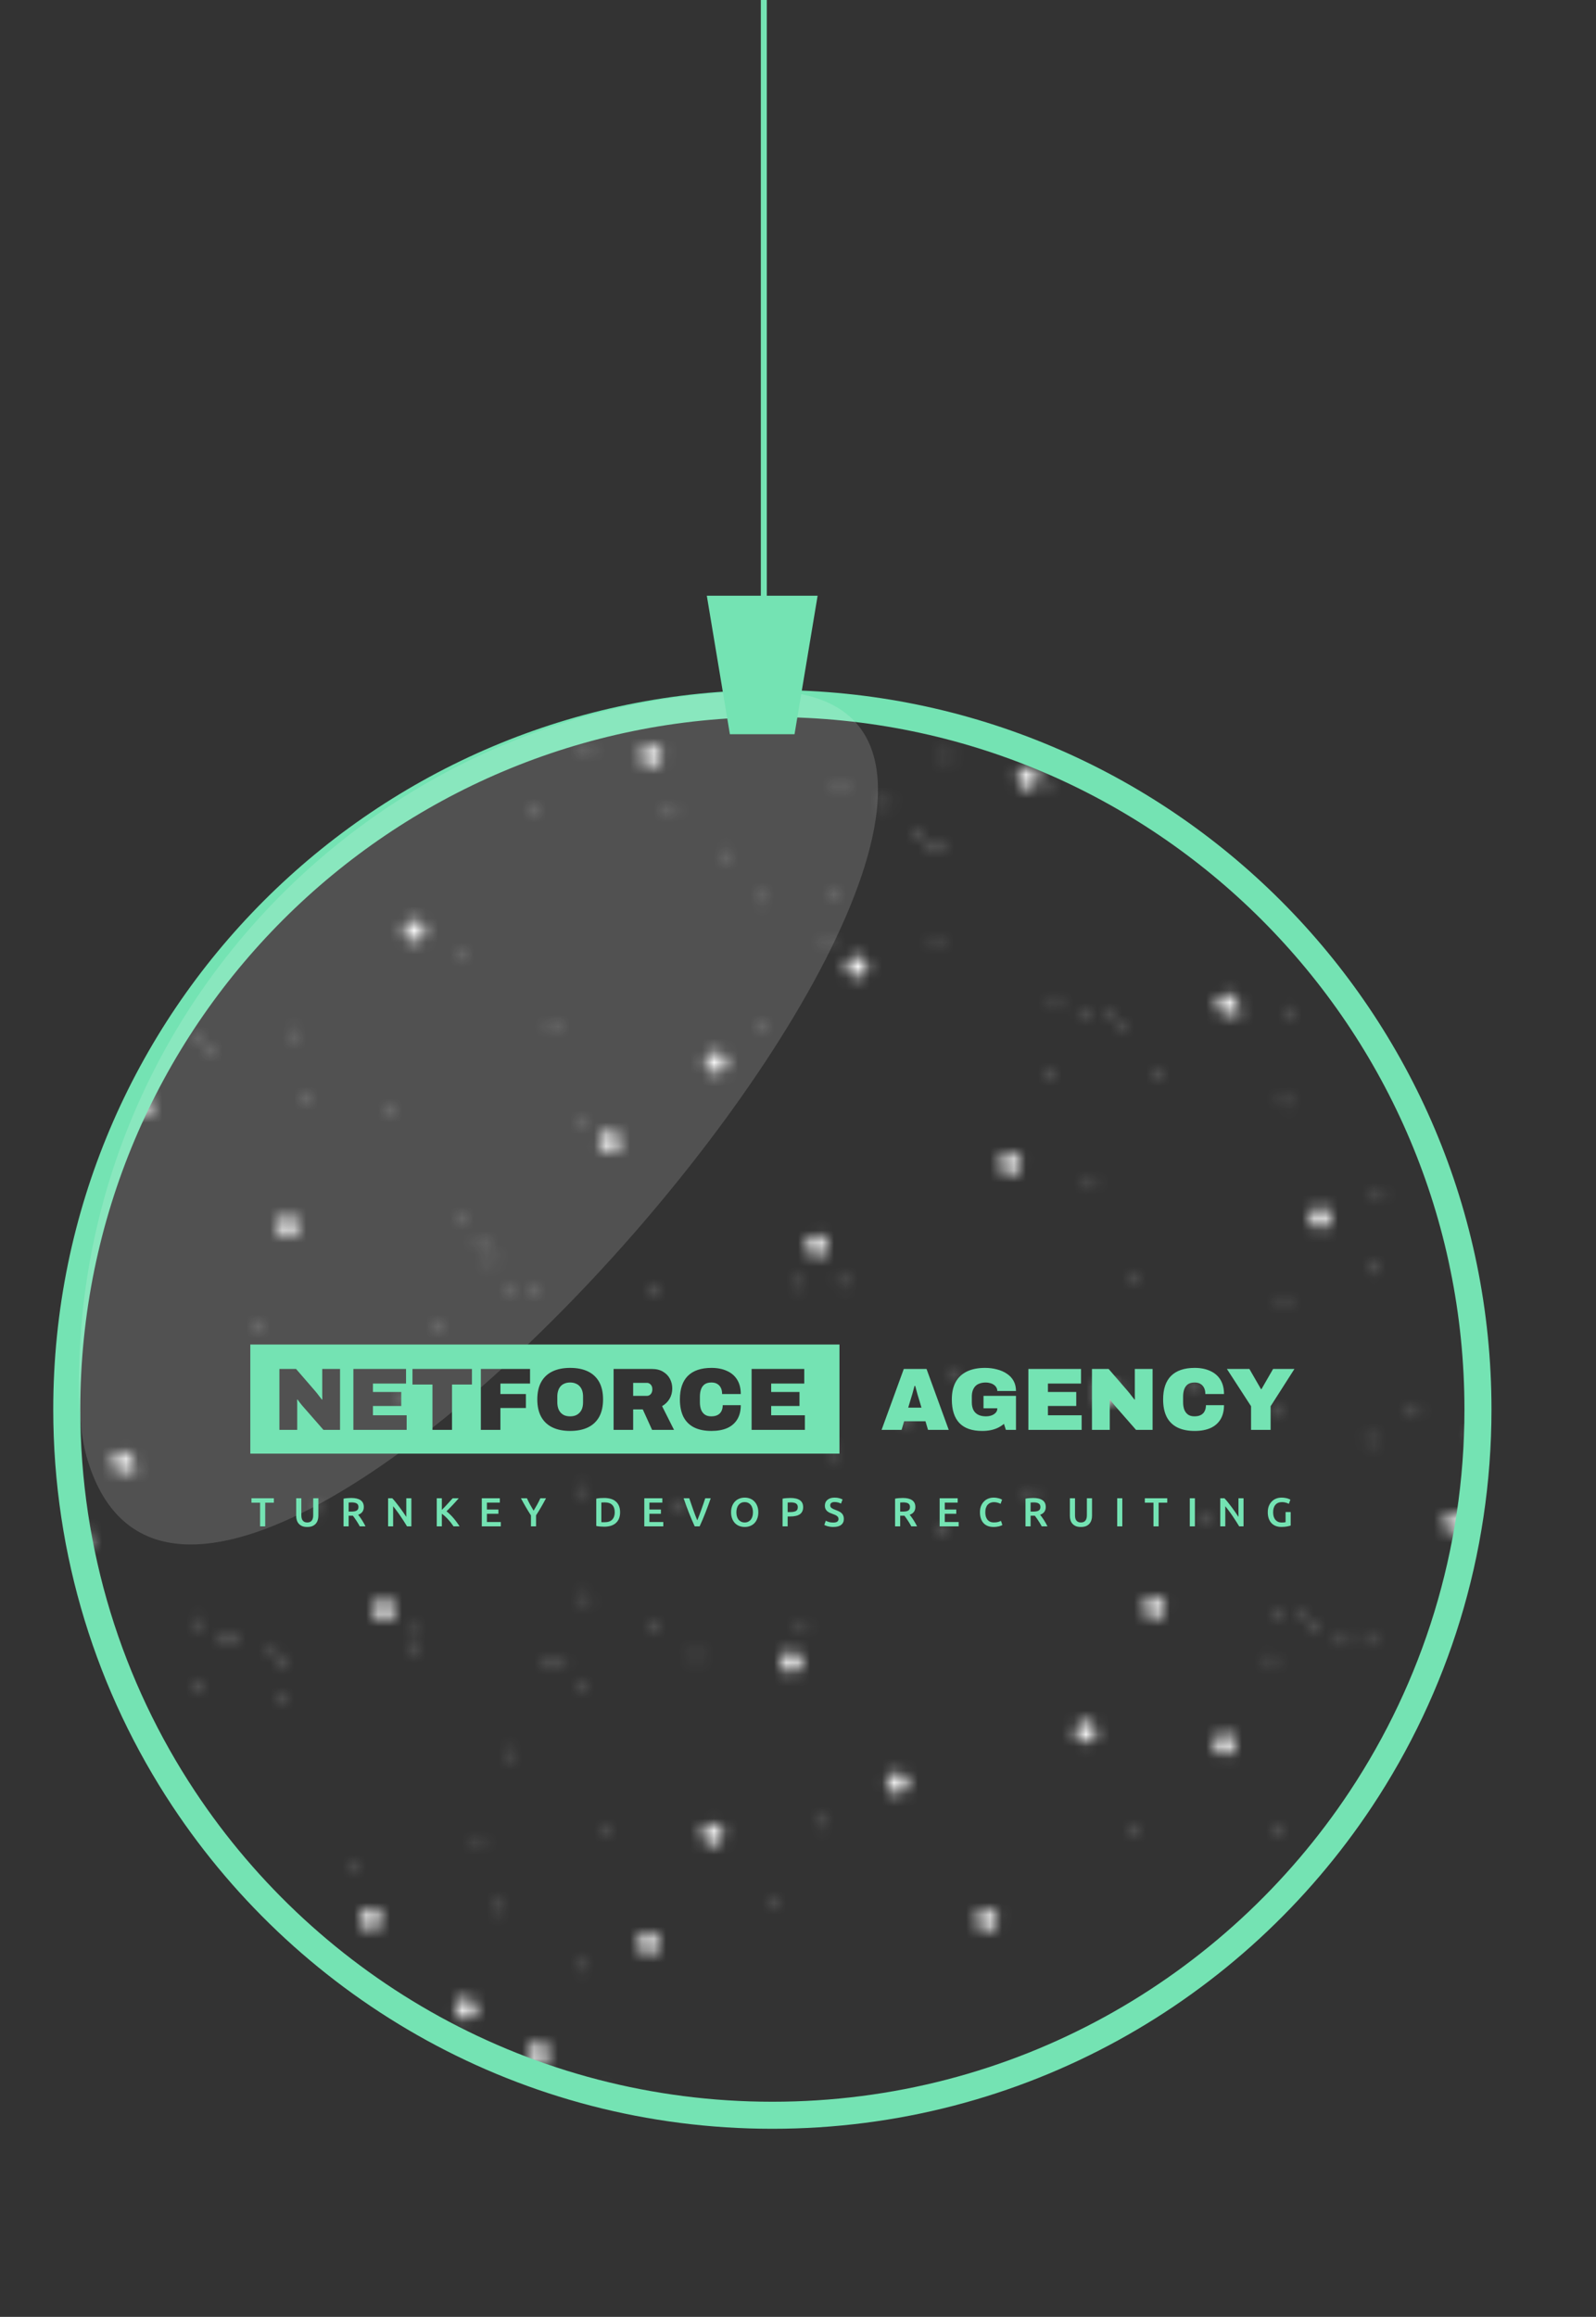 <svg width="133" height="193" viewBox="0 0 133 193" fill="none" xmlns="http://www.w3.org/2000/svg">
<rect x="0" y="0" width="133" height="193" fill="#333333" stroke="none"/>
<mask id="mask0_1808_3941" style="mask-type:alpha" maskUnits="userSpaceOnUse" x="0" y="57" width="133" height="118">
<mask id="mask1_1808_3941" style="mask-type:alpha" maskUnits="userSpaceOnUse" x="0" y="57" width="133" height="136">
<rect x="0.282" y="57.714" width="131.598" height="134.74" fill="#D9D9D9" stroke="#74E3B3" stroke-width="0.563"/>
</mask>
<g mask="url(#mask1_1808_3941)">
<path d="M71.412 79.909C71.747 79.902 72.025 80.167 72.032 80.502C72.04 80.836 71.775 81.114 71.44 81.122C71.106 81.13 70.828 80.865 70.82 80.53C70.812 80.195 71.077 79.917 71.412 79.909Z" fill="white" stroke="#74E3B3" stroke-width="0.5"/>
<path d="M110.024 100.845C110.359 100.837 110.637 101.102 110.645 101.437C110.652 101.772 110.387 102.05 110.053 102.058C109.718 102.065 109.44 101.8 109.432 101.466C109.424 101.131 109.689 100.853 110.024 100.845Z" fill="white" stroke="#74E3B3" stroke-width="0.5"/>
<path d="M74.722 147.927C75.057 147.919 75.335 148.184 75.343 148.519C75.351 148.854 75.086 149.132 74.751 149.14C74.416 149.148 74.138 148.882 74.13 148.548C74.123 148.213 74.388 147.935 74.722 147.927Z" fill="white" stroke="#74E3B3" stroke-width="0.5"/>
<path d="M102.06 144.715C102.395 144.707 102.673 144.973 102.681 145.307C102.689 145.642 102.423 145.92 102.089 145.928C101.754 145.936 101.476 145.67 101.468 145.336C101.46 145.001 101.726 144.723 102.06 144.715Z" fill="white" stroke="#74E3B3" stroke-width="0.5"/>
<path d="M11.722 91.59C12.056 91.582 12.334 91.848 12.342 92.182C12.35 92.517 12.085 92.795 11.75 92.803C11.415 92.811 11.137 92.545 11.129 92.211C11.122 91.876 11.387 91.598 11.722 91.59Z" fill="white" stroke="#74E3B3" stroke-width="0.5"/>
<path d="M84.219 96.311C84.553 96.303 84.831 96.568 84.839 96.903C84.847 97.237 84.582 97.516 84.247 97.523C83.912 97.531 83.634 97.266 83.626 96.931C83.619 96.597 83.884 96.319 84.219 96.311Z" fill="white" stroke="#74E3B3" stroke-width="0.5"/>
<path d="M50.768 94.527C51.103 94.519 51.381 94.784 51.389 95.119C51.397 95.453 51.132 95.731 50.797 95.739C50.462 95.747 50.184 95.482 50.176 95.147C50.168 94.813 50.434 94.535 50.768 94.527Z" fill="white" stroke="#74E3B3" stroke-width="0.5"/>
<path d="M92.376 115.392C92.71 115.384 92.988 115.649 92.996 115.984C93.004 116.319 92.739 116.597 92.404 116.604C92.07 116.612 91.792 116.347 91.784 116.012C91.776 115.678 92.041 115.4 92.376 115.392Z" fill="white" stroke="#74E3B3" stroke-width="0.5"/>
<path d="M54.049 161.26C54.383 161.252 54.661 161.517 54.669 161.852C54.677 162.187 54.412 162.465 54.077 162.473C53.742 162.481 53.465 162.215 53.457 161.881C53.449 161.546 53.714 161.268 54.049 161.26Z" fill="white" stroke="#74E3B3" stroke-width="0.5"/>
<path d="M82.272 159.313C82.607 159.305 82.885 159.57 82.893 159.905C82.9 160.239 82.635 160.518 82.301 160.525C81.966 160.533 81.688 160.268 81.68 159.933C81.672 159.599 81.938 159.321 82.272 159.313Z" fill="white" stroke="#74E3B3" stroke-width="0.5"/>
<path d="M111.471 71.26C111.806 71.252 112.084 71.517 112.092 71.852C112.1 72.187 111.835 72.465 111.5 72.473C111.165 72.481 110.887 72.215 110.879 71.881C110.872 71.546 111.137 71.268 111.471 71.26Z" fill="white" stroke="#74E3B3" stroke-width="0.5"/>
<path d="M128.039 83.718C128.374 83.71 128.651 83.975 128.659 84.31C128.667 84.645 128.402 84.923 128.067 84.931C127.733 84.939 127.455 84.673 127.447 84.339C127.439 84.004 127.704 83.726 128.039 83.718Z" fill="white" stroke="#74E3B3" stroke-width="0.5"/>
<path d="M2.588 67.392C2.922 67.384 3.2 67.649 3.208 67.984C3.216 68.319 2.951 68.597 2.616 68.605C2.281 68.612 2.004 68.347 1.996 68.013C1.988 67.678 2.253 67.4 2.588 67.392Z" fill="white" stroke="#74E3B3" stroke-width="0.5"/>
<path d="M6.573 127.685C6.908 127.677 7.186 127.942 7.194 128.277C7.201 128.612 6.936 128.89 6.601 128.897C6.267 128.905 5.989 128.64 5.981 128.305C5.973 127.971 6.238 127.693 6.573 127.685Z" fill="white" stroke="#74E3B3" stroke-width="0.5"/>
<path d="M54.294 62.324C54.629 62.316 54.906 62.581 54.914 62.916C54.922 63.25 54.657 63.528 54.322 63.536C53.987 63.544 53.71 63.279 53.702 62.944C53.694 62.609 53.959 62.331 54.294 62.324Z" fill="white" stroke="#74E3B3" stroke-width="0.5"/>
<path d="M96.223 133.289C96.558 133.282 96.836 133.547 96.844 133.881C96.852 134.216 96.587 134.494 96.252 134.502C95.917 134.51 95.639 134.245 95.631 133.91C95.624 133.575 95.889 133.297 96.223 133.289Z" fill="white" stroke="#74E3B3" stroke-width="0.5"/>
<path d="M65.92 137.855C66.254 137.847 66.532 138.112 66.54 138.447C66.548 138.781 66.283 139.059 65.948 139.067C65.614 139.075 65.336 138.81 65.328 138.475C65.32 138.141 65.585 137.863 65.92 137.855Z" fill="white" stroke="#74E3B3" stroke-width="0.5"/>
<path d="M121.33 126.276C121.665 126.268 121.943 126.533 121.95 126.868C121.958 127.202 121.693 127.48 121.358 127.488C121.024 127.496 120.746 127.231 120.738 126.896C120.73 126.562 120.995 126.284 121.33 126.276Z" fill="white" stroke="#74E3B3" stroke-width="0.5"/>
<path d="M10.275 121.174C10.61 121.166 10.888 121.432 10.896 121.766C10.903 122.101 10.638 122.379 10.304 122.387C9.969 122.395 9.691 122.129 9.683 121.795C9.675 121.46 9.94 121.182 10.275 121.174Z" fill="white" stroke="#74E3B3" stroke-width="0.5"/>
<path d="M30.872 159.235C31.207 159.227 31.485 159.492 31.492 159.827C31.5 160.161 31.235 160.439 30.9 160.447C30.566 160.455 30.288 160.19 30.28 159.855C30.272 159.521 30.537 159.243 30.872 159.235Z" fill="white" stroke="#74E3B3" stroke-width="0.5"/>
<path d="M59.402 152.141C59.737 152.133 60.015 152.398 60.023 152.733C60.03 153.068 59.765 153.346 59.431 153.354C59.096 153.361 58.818 153.096 58.81 152.761C58.802 152.427 59.067 152.149 59.402 152.141Z" fill="white" stroke="#74E3B3" stroke-width="0.5"/>
<path d="M38.758 166.759C39.092 166.751 39.37 167.017 39.378 167.351C39.386 167.686 39.121 167.964 38.786 167.972C38.451 167.98 38.173 167.714 38.166 167.38C38.158 167.045 38.423 166.767 38.758 166.759Z" fill="white" stroke="#74E3B3" stroke-width="0.5"/>
<path d="M44.842 170.47C45.176 170.462 45.454 170.727 45.462 171.062C45.47 171.397 45.205 171.675 44.87 171.683C44.535 171.69 44.258 171.425 44.249 171.091C44.242 170.756 44.507 170.478 44.842 170.47Z" fill="white" stroke="#74E3B3" stroke-width="0.5"/>
<path d="M99.606 167.9C99.941 167.892 100.219 168.157 100.227 168.492C100.235 168.826 99.969 169.104 99.635 169.112C99.3 169.12 99.022 168.855 99.014 168.52C99.006 168.186 99.272 167.908 99.606 167.9Z" fill="white" stroke="#74E3B3" stroke-width="0.5"/>
<path d="M115.632 66.022C115.966 66.014 116.244 66.279 116.252 66.614C116.26 66.948 115.995 67.227 115.66 67.234C115.325 67.242 115.048 66.977 115.04 66.642C115.032 66.308 115.297 66.03 115.632 66.022Z" fill="white" stroke="#74E3B3" stroke-width="0.5"/>
<path d="M34.507 76.921C34.841 76.913 35.119 77.179 35.127 77.513C35.135 77.848 34.87 78.126 34.535 78.134C34.2 78.142 33.922 77.876 33.915 77.542C33.907 77.207 34.172 76.929 34.507 76.921Z" fill="white" stroke="#74E3B3" stroke-width="0.5"/>
<path d="M1.803 125.227C2.138 125.219 2.416 125.484 2.424 125.819C2.432 126.154 2.167 126.432 1.832 126.439C1.497 126.447 1.219 126.182 1.211 125.847C1.204 125.513 1.469 125.235 1.803 125.227Z" fill="white" stroke="#74E3B3" stroke-width="0.5"/>
<path d="M7.416 72.418C7.751 72.41 8.028 72.676 8.036 73.01C8.044 73.345 7.779 73.623 7.444 73.631C7.11 73.639 6.832 73.373 6.824 73.039C6.816 72.704 7.081 72.426 7.416 72.418Z" fill="white" stroke="#74E3B3" stroke-width="0.5"/>
<path d="M23.949 101.58C24.284 101.573 24.562 101.838 24.57 102.172C24.577 102.507 24.312 102.785 23.977 102.793C23.643 102.801 23.365 102.535 23.357 102.201C23.349 101.866 23.614 101.588 23.949 101.58Z" fill="white" stroke="#74E3B3" stroke-width="0.5"/>
<path d="M90.472 143.702C90.806 143.695 91.084 143.96 91.092 144.295C91.1 144.629 90.835 144.907 90.5 144.915C90.165 144.923 89.887 144.658 89.879 144.323C89.872 143.988 90.137 143.71 90.472 143.702Z" fill="white" stroke="#74E3B3" stroke-width="0.5"/>
<path d="M117.923 72.393C118.257 72.385 118.535 72.65 118.543 72.985C118.551 73.32 118.286 73.598 117.951 73.606C117.616 73.613 117.339 73.348 117.331 73.013C117.323 72.679 117.588 72.401 117.923 72.393Z" fill="white" stroke="#74E3B3" stroke-width="0.5"/>
<path d="M102.324 83.037C102.659 83.03 102.937 83.295 102.945 83.629C102.952 83.964 102.687 84.242 102.352 84.25C102.018 84.258 101.74 83.993 101.732 83.658C101.724 83.323 101.989 83.045 102.324 83.037Z" fill="white" stroke="#74E3B3" stroke-width="0.5"/>
<path d="M68.102 103.114C68.437 103.106 68.715 103.371 68.723 103.706C68.731 104.04 68.466 104.318 68.131 104.326C67.796 104.334 67.518 104.069 67.51 103.734C67.502 103.399 67.768 103.121 68.102 103.114Z" fill="white" stroke="#74E3B3" stroke-width="0.5"/>
<path d="M122.721 76.135C123.056 76.127 123.334 76.392 123.342 76.727C123.35 77.062 123.085 77.34 122.75 77.348C122.415 77.356 122.137 77.09 122.129 76.756C122.122 76.421 122.387 76.143 122.721 76.135Z" fill="white" stroke="#74E3B3" stroke-width="0.5"/>
<path d="M125.972 141.584C126.307 141.576 126.585 141.842 126.593 142.176C126.601 142.511 126.336 142.789 126.001 142.797C125.666 142.805 125.388 142.539 125.38 142.205C125.373 141.87 125.638 141.592 125.972 141.584Z" fill="white" stroke="#74E3B3" stroke-width="0.5"/>
<path d="M59.607 87.896C59.942 87.888 60.22 88.153 60.228 88.488C60.236 88.823 59.97 89.1 59.636 89.108C59.301 89.116 59.023 88.851 59.015 88.516C59.007 88.182 59.272 87.904 59.607 87.896Z" fill="white" stroke="#74E3B3" stroke-width="0.5"/>
<path d="M130.79 91.363C131.125 91.355 131.402 91.62 131.41 91.955C131.418 92.289 131.153 92.567 130.818 92.575C130.484 92.583 130.206 92.318 130.198 91.983C130.19 91.648 130.455 91.371 130.79 91.363Z" fill="white" stroke="#74E3B3" stroke-width="0.5"/>
<path d="M13.38 70.993C13.714 70.986 13.992 71.251 14 71.585C14.008 71.92 13.743 72.198 13.408 72.206C13.073 72.214 12.796 71.949 12.788 71.614C12.78 71.279 13.045 71.001 13.38 70.993Z" fill="white" stroke="#74E3B3" stroke-width="0.5"/>
<path d="M31.981 133.513C32.316 133.505 32.594 133.77 32.602 134.105C32.609 134.44 32.344 134.718 32.01 134.726C31.675 134.733 31.397 134.468 31.389 134.134C31.381 133.799 31.646 133.521 31.981 133.513Z" fill="white" stroke="#74E3B3" stroke-width="0.5"/>
<path d="M85.605 64.158C85.94 64.15 86.218 64.415 86.226 64.75C86.234 65.084 85.968 65.362 85.634 65.37C85.299 65.378 85.021 65.113 85.013 64.778C85.005 64.443 85.27 64.165 85.605 64.158Z" fill="white" stroke="#74E3B3" stroke-width="0.5"/>
<ellipse cx="0.214" cy="0.214" rx="0.214" ry="0.214" transform="matrix(1 -0.023 0.023 1 103.205 84.052)" fill="white"/>
<ellipse cx="0.214" cy="0.214" rx="0.214" ry="0.214" transform="matrix(1 -0.023 0.023 1 69.899 106.676)" fill="white"/>
<ellipse cx="0.214" cy="0.214" rx="0.214" ry="0.214" transform="matrix(1 -0.023 0.023 1 125.894 83.519)" fill="white"/>
<ellipse cx="0.214" cy="0.214" rx="0.214" ry="0.214" transform="matrix(1 -0.023 0.023 1 15.545 71.978)" fill="white"/>
<ellipse cx="0.214" cy="0.214" rx="0.214" ry="0.214" transform="matrix(1 -0.023 0.023 1 34.206 137.064)" fill="white"/>
<ellipse cx="0.214" cy="0.214" rx="0.214" ry="0.214" transform="matrix(1 -0.023 0.023 1 86.913 65.162)" fill="white"/>
<ellipse cx="0.214" cy="0.214" rx="0.214" ry="0.214" transform="matrix(1 -0.023 0.023 1 106.811 91.676)" fill="white"/>
<ellipse cx="0.214" cy="0.214" rx="0.214" ry="0.214" transform="matrix(1 -0.023 0.023 1 99.22 114.981)" fill="white"/>
<ellipse cx="0.214" cy="0.214" rx="0.214" ry="0.214" transform="matrix(1 -0.023 0.023 1 132.008 88.515)" fill="white"/>
<ellipse cx="0.214" cy="0.214" rx="0.214" ry="0.214" transform="matrix(1 -0.023 0.023 1 25.391 71.746)" fill="white"/>
<ellipse cx="0.214" cy="0.214" rx="0.214" ry="0.214" transform="matrix(1 -0.023 0.023 1 14.471 80.996)" fill="white"/>
<ellipse cx="0.214" cy="0.214" rx="0.214" ry="0.214" transform="matrix(1 -0.023 0.023 1 55.693 67.181)" fill="white"/>
<ellipse cx="0.214" cy="0.214" rx="0.214" ry="0.214" transform="matrix(1 -0.023 0.023 1 45.366 138.088)" fill="white"/>
<ellipse cx="0.214" cy="0.214" rx="0.214" ry="0.214" transform="matrix(1 -0.023 0.023 1 103.729 69.907)" fill="white"/>
<ellipse cx="0.214" cy="0.214" rx="0.214" ry="0.214" transform="matrix(1 -0.023 0.023 1 62.965 84.997)" fill="white"/>
<ellipse cx="0.214" cy="0.214" rx="0.214" ry="0.214" transform="matrix(1 -0.023 0.023 1 48.724 62.204)" fill="white"/>
<ellipse cx="0.214" cy="0.214" rx="0.214" ry="0.214" transform="matrix(1 -0.023 0.023 1 129.65 97.564)" fill="white"/>
<ellipse cx="0.214" cy="0.214" rx="0.214" ry="0.214" transform="matrix(1 -0.023 0.023 1 16.286 140.055)" fill="white"/>
<ellipse cx="0.214" cy="0.214" rx="0.214" ry="0.214" transform="matrix(1 -0.023 0.023 1 36.142 110.038)" fill="white"/>
<ellipse cx="0.214" cy="0.214" rx="0.214" ry="0.214" transform="matrix(1 -0.023 0.023 1 69.573 74.562)" fill="white"/>
<ellipse cx="0.214" cy="0.214" rx="0.214" ry="0.214" transform="matrix(1 -0.023 0.023 1 87.059 89.57)" fill="white"/>
<ellipse cx="0.214" cy="0.214" rx="0.214" ry="0.214" transform="matrix(1 -0.023 0.023 1 105.757 137.955)" fill="white"/>
<ellipse cx="0.214" cy="0.214" rx="0.214" ry="0.214" transform="matrix(1 -0.023 0.023 1 120.039 126.057)" fill="white"/>
<ellipse cx="0.214" cy="0.214" rx="0.214" ry="0.214" transform="matrix(1 -0.023 0.023 1 114.419 105.63)" fill="white"/>
<ellipse cx="0.214" cy="0.214" rx="0.214" ry="0.214" transform="matrix(1 -0.023 0.023 1 106.558 117.378)" fill="white"/>
<ellipse cx="0.214" cy="0.214" rx="0.214" ry="0.214" transform="matrix(1 -0.023 0.023 1 18.336 136.152)" fill="white"/>
<ellipse cx="0.214" cy="0.214" rx="0.214" ry="0.214" transform="matrix(1 -0.023 0.023 1 39.843 103.527)" fill="white"/>
<ellipse cx="0.214" cy="0.214" rx="0.214" ry="0.214" transform="matrix(1 -0.023 0.023 1 73.673 66.758)" fill="white"/>
<ellipse cx="0.214" cy="0.214" rx="0.214" ry="0.214" transform="matrix(1 -0.023 0.023 1 89.935 84.363)" fill="white"/>
<ellipse cx="0.214" cy="0.214" rx="0.214" ry="0.214" transform="matrix(1 -0.023 0.023 1 108.234 134.042)" fill="white"/>
<ellipse cx="0.214" cy="0.214" rx="0.214" ry="0.214" transform="matrix(1 -0.023 0.023 1 38.413 79.148)" fill="white"/>
<ellipse cx="0.214" cy="0.214" rx="0.214" ry="0.214" transform="matrix(1 -0.023 0.023 1 66.475 106.756)" fill="white"/>
<ellipse cx="0.214" cy="0.214" rx="0.214" ry="0.214" transform="matrix(1 -0.023 0.023 1 117.688 117.117)" fill="white"/>
<ellipse cx="0.214" cy="0.214" rx="0.214" ry="0.214" transform="matrix(1 -0.023 0.023 1 78.72 62.785)" fill="white"/>
<ellipse cx="0.214" cy="0.214" rx="0.214" ry="0.214" transform="matrix(1 -0.023 0.023 1 100.348 126.518)" fill="white"/>
<ellipse cx="0.214" cy="0.214" rx="0.214" ry="0.214" transform="matrix(1 -0.023 0.023 1 54.295 135.308)" fill="white"/>
<ellipse cx="0.214" cy="0.214" rx="0.214" ry="0.214" transform="matrix(1 -0.023 0.023 1 39.734 153.637)" fill="white"/>
<ellipse cx="0.214" cy="0.214" rx="0.214" ry="0.214" transform="matrix(1 -0.023 0.023 1 57.78 137.797)" fill="white"/>
<ellipse cx="0.214" cy="0.214" rx="0.214" ry="0.214" transform="matrix(1 -0.023 0.023 1 0.001 103.178)" fill="white"/>
<ellipse cx="0.214" cy="0.214" rx="0.214" ry="0.214" transform="matrix(1 -0.023 0.023 1 22.913 166.881)" fill="white"/>
<ellipse cx="0.214" cy="0.214" rx="0.214" ry="0.214" transform="matrix(1 -0.023 0.023 1 16.304 86.093)" fill="white"/>
<ellipse cx="0.214" cy="0.214" rx="0.214" ry="0.214" transform="matrix(1 -0.023 0.023 1 60.065 70.932)" fill="white"/>
<ellipse cx="0.214" cy="0.214" rx="0.214" ry="0.214" transform="matrix(1 -0.023 0.023 1 24.438 85.901)" fill="white"/>
<ellipse cx="0.214" cy="0.214" rx="0.214" ry="0.214" transform="matrix(1 -0.023 0.023 1 11.908 63.068)" fill="white"/>
<ellipse cx="0.214" cy="0.214" rx="0.214" ry="0.214" transform="matrix(1 -0.023 0.023 1 90.694 98.48)" fill="white"/>
<ellipse cx="0.214" cy="0.214" rx="0.214" ry="0.214" transform="matrix(1 -0.023 0.023 1 103 57.075)" fill="white"/>
<ellipse cx="0.214" cy="0.214" rx="0.214" ry="0.214" transform="matrix(1 -0.023 0.023 1 122.457 119.575)" fill="white"/>
<ellipse cx="0.214" cy="0.214" rx="0.214" ry="0.214" transform="matrix(1 -0.023 0.023 1 78.087 127.041)" fill="white"/>
<ellipse cx="0.214" cy="0.214" rx="0.214" ry="0.214" transform="matrix(1 -0.023 0.023 1 2.594 122.39)" fill="white"/>
<ellipse cx="0.214" cy="0.214" rx="0.214" ry="0.214" transform="matrix(1 -0.023 0.023 1 5.916 154.433)" fill="white"/>
<ellipse cx="0.214" cy="0.214" rx="0.214" ry="0.214" transform="matrix(1 -0.023 0.023 1 47.995 140.596)" fill="white"/>
<ellipse cx="0.214" cy="0.214" rx="0.214" ry="0.214" transform="matrix(1 -0.023 0.023 1 107.582 69.815)" fill="white"/>
<ellipse cx="0.214" cy="0.214" rx="0.214" ry="0.214" transform="matrix(1 -0.023 0.023 1 127.474 114.318)" fill="white"/>
<ellipse cx="0.214" cy="0.214" rx="0.214" ry="0.214" transform="matrix(1 -0.023 0.023 1 113.896 119.776)" fill="white"/>
<ellipse cx="0.214" cy="0.214" rx="0.214" ry="0.214" transform="matrix(1 -0.023 0.023 1 16.594 134.909)" fill="white"/>
<ellipse cx="0.214" cy="0.214" rx="0.214" ry="0.214" transform="matrix(1 -0.023 0.023 1 38.07 100.999)" fill="white"/>
<ellipse cx="0.214" cy="0.214" rx="0.214" ry="0.214" transform="matrix(1 -0.023 0.023 1 69.79 65.564)" fill="white"/>
<ellipse cx="0.214" cy="0.214" rx="0.214" ry="0.214" transform="matrix(1 -0.023 0.023 1 87.765 83.13)" fill="white"/>
<ellipse cx="0.214" cy="0.214" rx="0.214" ry="0.214" transform="matrix(1 -0.023 0.023 1 106.522 134.082)" fill="white"/>
<ellipse cx="0.214" cy="0.214" rx="0.214" ry="0.214" transform="matrix(1 -0.023 0.023 1 126.399 123.336)" fill="white"/>
<ellipse cx="0.214" cy="0.214" rx="0.214" ry="0.214" transform="matrix(1 -0.023 0.023 1 114.696 99.2)" fill="white"/>
<ellipse cx="0.214" cy="0.214" rx="0.214" ry="0.214" transform="matrix(1 -0.023 0.023 1 22.648 137.337)" fill="white"/>
<ellipse cx="0.214" cy="0.214" rx="0.214" ry="0.214" transform="matrix(1 -0.023 0.023 1 42.074 107.33)" fill="white"/>
<ellipse cx="0.214" cy="0.214" rx="0.214" ry="0.214" transform="matrix(1 -0.023 0.023 1 77.189 70.53)" fill="white"/>
<ellipse cx="0.214" cy="0.214" rx="0.214" ry="0.214" transform="matrix(1 -0.023 0.023 1 93.39 85.566)" fill="white"/>
<ellipse cx="0.214" cy="0.214" rx="0.214" ry="0.214" transform="matrix(1 -0.023 0.023 1 111.72 136.529)" fill="white"/>
<ellipse cx="0.214" cy="0.214" rx="0.214" ry="0.214" transform="matrix(1 -0.023 0.023 1 45.842 85.399)" fill="white"/>
<ellipse cx="0.214" cy="0.214" rx="0.214" ry="0.214" transform="matrix(1 -0.023 0.023 1 21.157 110.39)" fill="white"/>
<ellipse cx="0.214" cy="0.214" rx="0.214" ry="0.214" transform="matrix(1 -0.023 0.023 1 69.375 120.821)" fill="white"/>
<ellipse cx="0.214" cy="0.214" rx="0.214" ry="0.214" transform="matrix(1 -0.023 0.023 1 94.3 106.104)" fill="white"/>
<ellipse cx="0.214" cy="0.214" rx="0.214" ry="0.214" transform="matrix(1 -0.023 0.023 1 31.263 66.469)" fill="white"/>
<ellipse cx="0.214" cy="0.214" rx="0.214" ry="0.214" transform="matrix(1 -0.023 0.023 1 48.67 132.871)" fill="white"/>
<ellipse cx="0.214" cy="0.214" rx="0.214" ry="0.214" transform="matrix(1 -0.023 0.023 1 7.694 138.973)" fill="white"/>
<ellipse cx="0.214" cy="0.214" rx="0.214" ry="0.214" transform="matrix(1 -0.023 0.023 1 17.618 87.347)" fill="white"/>
<ellipse cx="0.214" cy="0.214" rx="0.214" ry="0.214" transform="matrix(1 -0.023 0.023 1 63.152 74.714)" fill="white"/>
<ellipse cx="0.214" cy="0.214" rx="0.214" ry="0.214" transform="matrix(1 -0.023 0.023 1 107.486 83.952)" fill="white"/>
<ellipse cx="0.214" cy="0.214" rx="0.214" ry="0.214" transform="matrix(1 -0.023 0.023 1 98.382 61.038)" fill="white"/>
<ellipse cx="0.214" cy="0.214" rx="0.214" ry="0.214" transform="matrix(1 -0.023 0.023 1 11.155 122.188)" fill="white"/>
<ellipse cx="0.214" cy="0.214" rx="0.214" ry="0.214" transform="matrix(1 -0.023 0.023 1 18.331 154.141)" fill="white"/>
<ellipse cx="0.214" cy="0.214" rx="0.214" ry="0.214" transform="matrix(1 -0.023 0.023 1 50.406 152.103)" fill="white"/>
<ellipse cx="0.214" cy="0.214" rx="0.214" ry="0.214" transform="matrix(1 -0.023 0.023 1 114.613 77.359)" fill="white"/>
<ellipse cx="0.214" cy="0.214" rx="0.214" ry="0.214" transform="matrix(1 -0.023 0.023 1 127.165 119.464)" fill="white"/>
<ellipse cx="0.214" cy="0.214" rx="0.214" ry="0.214" transform="matrix(1 -0.023 0.023 1 19.192 136.133)" fill="white"/>
<ellipse cx="0.214" cy="0.214" rx="0.214" ry="0.214" transform="matrix(1 -0.023 0.023 1 40.73 104.791)" fill="white"/>
<ellipse cx="0.214" cy="0.214" rx="0.214" ry="0.214" transform="matrix(1 -0.023 0.023 1 76.302 69.266)" fill="white"/>
<ellipse cx="0.214" cy="0.214" rx="0.214" ry="0.214" transform="matrix(1 -0.023 0.023 1 92.503 84.303)" fill="white"/>
<ellipse cx="0.214" cy="0.214" rx="0.214" ry="0.214" transform="matrix(1 -0.023 0.023 1 109.548 135.296)" fill="white"/>
<ellipse cx="0.214" cy="0.214" rx="0.214" ry="0.214" transform="matrix(1 -0.023 0.023 1 48.163 93.053)" fill="white"/>
<ellipse cx="0.214" cy="0.214" rx="0.214" ry="0.214" transform="matrix(1 -0.023 0.023 1 24.986 91.027)" fill="white"/>
<ellipse cx="0.214" cy="0.214" rx="0.214" ry="0.214" transform="matrix(1 -0.023 0.023 1 68.808 78.436)" fill="white"/>
<ellipse cx="0.214" cy="0.214" rx="0.214" ry="0.214" transform="matrix(1 -0.023 0.023 1 48.03 123.892)" fill="white"/>
<ellipse cx="0.214" cy="0.214" rx="0.214" ry="0.214" transform="matrix(1 -0.023 0.023 1 20.284 164.373)" fill="white"/>
<ellipse cx="0.214" cy="0.214" rx="0.214" ry="0.214" transform="matrix(1 -0.023 0.023 1 42.122 145.873)" fill="white"/>
<ellipse cx="0.214" cy="0.214" rx="0.214" ry="0.214" transform="matrix(1 -0.023 0.023 1 26.229 125.689)" fill="white"/>
<ellipse cx="0.214" cy="0.214" rx="0.214" ry="0.214" transform="matrix(1 -0.023 0.023 1 29.491 155.164)" fill="white"/>
<ellipse cx="0.214" cy="0.214" rx="0.214" ry="0.214" transform="matrix(1 -0.023 0.023 1 67.958 151.689)" fill="white"/>
<ellipse cx="0.214" cy="0.214" rx="0.214" ry="0.214" transform="matrix(1 -0.023 0.023 1 131.458 83.39)" fill="white"/>
<ellipse cx="0.214" cy="0.214" rx="0.214" ry="0.214" transform="matrix(1 -0.023 0.023 1 23.106 138.61)" fill="white"/>
<ellipse cx="0.214" cy="0.214" rx="0.214" ry="0.214" transform="matrix(1 -0.023 0.023 1 44.215 107.279)" fill="white"/>
<ellipse cx="0.214" cy="0.214" rx="0.214" ry="0.214" transform="matrix(1 -0.023 0.023 1 78.472 70.5)" fill="white"/>
<ellipse cx="0.214" cy="0.214" rx="0.214" ry="0.214" transform="matrix(1 -0.023 0.023 1 96.049 89.359)" fill="white"/>
<ellipse cx="0.214" cy="0.214" rx="0.214" ry="0.214" transform="matrix(1 -0.023 0.023 1 113.86 136.479)" fill="white"/>
<ellipse cx="0.214" cy="0.214" rx="0.214" ry="0.214" transform="matrix(1 -0.023 0.023 1 130.036 132.245)" fill="white"/>
<ellipse cx="0.214" cy="0.214" rx="0.214" ry="0.214" transform="matrix(1 -0.023 0.023 1 121.697 105.46)" fill="white"/>
<ellipse cx="0.214" cy="0.214" rx="0.214" ry="0.214" transform="matrix(1 -0.023 0.023 1 54.06 107.048)" fill="white"/>
<ellipse cx="0.214" cy="0.214" rx="0.214" ry="0.214" transform="matrix(1 -0.023 0.023 1 3.89 86.385)" fill="white"/>
<ellipse cx="0.214" cy="0.214" rx="0.214" ry="0.214" transform="matrix(1 -0.023 0.023 1 33.295 116.529)" fill="white"/>
<ellipse cx="0.214" cy="0.214" rx="0.214" ry="0.214" transform="matrix(1 -0.023 0.023 1 85.731 124.292)" fill="white"/>
<ellipse cx="0.214" cy="0.214" rx="0.214" ry="0.214" transform="matrix(1 -0.023 0.023 1 106.774 108.38)" fill="white"/>
<ellipse cx="0.214" cy="0.214" rx="0.214" ry="0.214" transform="matrix(1 -0.023 0.023 1 44.563 67.441)" fill="white"/>
<ellipse cx="0.214" cy="0.214" rx="0.214" ry="0.214" transform="matrix(1 -0.023 0.023 1 66.71 135.017)" fill="white"/>
<ellipse cx="0.214" cy="0.214" rx="0.214" ry="0.214" transform="matrix(1 -0.023 0.023 1 23.594 141.169)" fill="white"/>
<ellipse cx="0.214" cy="0.214" rx="0.214" ry="0.214" transform="matrix(1 -0.023 0.023 1 32.293 92.141)" fill="white"/>
<ellipse cx="0.214" cy="0.214" rx="0.214" ry="0.214" transform="matrix(1 -0.023 0.023 1 77.797 78.225)" fill="white"/>
<ellipse cx="0.214" cy="0.214" rx="0.214" ry="0.214" transform="matrix(1 -0.023 0.023 1 56.623 124.975)" fill="white"/>
<ellipse cx="0.214" cy="0.214" rx="0.214" ry="0.214" transform="matrix(1 -0.023 0.023 1 34.602 135.771)" fill="white"/>
<ellipse cx="0.214" cy="0.214" rx="0.214" ry="0.214" transform="matrix(1 -0.023 0.023 1 64.257 158.201)" fill="white"/>
<ellipse cx="0.214" cy="0.214" rx="0.214" ry="0.214" transform="matrix(1 -0.023 0.023 1 115.5 169.847)" fill="white"/>
<ellipse cx="0.214" cy="0.214" rx="0.214" ry="0.214" transform="matrix(1 -0.023 0.023 1 75.307 118.112)" fill="white"/>
<ellipse cx="0.214" cy="0.214" rx="0.214" ry="0.214" transform="matrix(1 -0.023 0.023 1 98.436 172.816)" fill="white"/>
<ellipse cx="0.214" cy="0.214" rx="0.214" ry="0.214" transform="matrix(1 -0.023 0.023 1 50.491 173.942)" fill="white"/>
<ellipse cx="0.214" cy="0.214" rx="0.214" ry="0.214" transform="matrix(1 -0.023 0.023 1 41.567 158.734)" fill="white"/>
<ellipse cx="0.214" cy="0.214" rx="0.214" ry="0.214" transform="matrix(1 -0.023 0.023 1 94.529 152.352)" fill="white"/>
<ellipse cx="0.214" cy="0.214" rx="0.214" ry="0.214" transform="matrix(1 -0.023 0.023 1 79.07 114.17)" fill="white"/>
<ellipse cx="0.214" cy="0.214" rx="0.214" ry="0.214" transform="matrix(1 -0.023 0.023 1 46.65 138.058)" fill="white"/>
<ellipse cx="0.214" cy="0.214" rx="0.214" ry="0.214" transform="matrix(1 -0.023 0.023 1 48.109 163.72)" fill="white"/>
<ellipse cx="0.214" cy="0.214" rx="0.214" ry="0.214" transform="matrix(1 -0.023 0.023 1 106.516 152.069)" fill="white"/>
</g>
</mask>
<g mask="url(#mask0_1808_3941)">
<path d="M124.291 117.406C124.291 129.626 120.633 140.992 114.352 150.469C103.623 166.657 85.24 177.332 64.365 177.332C43.489 177.332 25.106 166.657 14.377 150.469C8.096 140.992 4.438 129.626 4.438 117.406C4.438 84.309 31.268 57.48 64.365 57.48C97.461 57.48 124.291 84.309 124.291 117.406Z" fill="white"/>
</g>
<path d="M64.363 58.606C96.837 58.606 123.163 84.931 123.163 117.405C123.163 129.398 119.574 140.549 113.412 149.847C102.883 165.734 84.845 176.205 64.363 176.205C43.881 176.205 25.845 165.733 15.315 149.847C9.153 140.549 5.564 129.398 5.564 117.405C5.565 84.931 31.889 58.607 64.363 58.606Z" stroke="#74E3B3" stroke-width="2.253"/>
<path d="M64.364 57.549C99.929 59.031 16.865 155.567 7.207 121.306C6.8 119.86 6.578 117.894 6.578 115.328C6.578 83.418 32.45 57.549 64.364 57.549Z" fill="white" fill-opacity="0.15"/>
<line x1="63.651" y1="57.433" x2="63.651" y2="7.24812e-05" stroke="#74E3B3" stroke-width="0.5"/>
<path d="M58.901 49.624H68.135L66.211 61.164H60.825L58.901 49.624Z" fill="#74E3B3"/>
<path d="M20.859 121.091L20.859 112.001L69.956 112.001L69.956 121.091L20.859 121.091ZM28.336 114.036L26.854 114.036L26.854 116.168C26.854 116.301 26.855 116.436 26.86 116.574L26.824 116.589C26.785 116.53 26.725 116.453 26.646 116.359C26.573 116.261 26.499 116.166 26.426 116.072C26.352 115.979 26.293 115.908 26.249 115.858L24.671 114.036L23.284 114.036L23.284 119.112L24.767 119.112L24.767 116.876C24.767 116.783 24.764 116.689 24.759 116.596L24.796 116.581C24.85 116.655 24.907 116.734 24.966 116.817C25.025 116.896 25.096 116.985 25.18 117.083L26.956 119.112L28.336 119.112L28.336 114.036ZM33.889 117.895L31.079 117.895L31.079 117.12L33.438 117.12L33.438 115.954L31.079 115.954L31.079 115.253L33.837 115.253L33.837 114.036L29.449 114.036L29.449 119.112L33.889 119.112L33.889 117.895ZM39.328 114.036L34.373 114.036L34.373 115.334L36.039 115.334L36.039 119.112L37.669 119.112L37.669 115.334L39.328 115.334L39.328 114.036ZM44.171 114.036L40.071 114.036L40.071 119.112L41.701 119.112L41.701 117.289L43.824 117.289L43.824 116.124L41.701 116.124L41.701 115.253L44.171 115.253L44.171 114.036ZM50.255 116.574C50.255 115.994 50.147 115.509 49.931 115.12C49.714 114.732 49.402 114.439 48.994 114.242C48.586 114.045 48.092 113.947 47.512 113.947C46.937 113.947 46.445 114.046 46.037 114.242C45.629 114.439 45.317 114.732 45.101 115.12C44.884 115.509 44.775 115.994 44.775 116.574C44.775 117.15 44.884 117.634 45.101 118.027C45.317 118.416 45.629 118.709 46.037 118.905C46.445 119.102 46.937 119.2 47.512 119.2C48.092 119.2 48.586 119.102 48.994 118.905C49.402 118.709 49.714 118.416 49.931 118.027C50.147 117.634 50.255 117.15 50.255 116.574ZM48.588 116.81C48.588 116.982 48.567 117.142 48.523 117.289C48.478 117.432 48.409 117.555 48.315 117.658C48.227 117.761 48.114 117.842 47.977 117.901C47.844 117.955 47.689 117.983 47.512 117.983C47.335 117.983 47.178 117.955 47.04 117.901C46.907 117.842 46.797 117.761 46.708 117.658C46.62 117.555 46.553 117.432 46.509 117.289C46.465 117.142 46.442 116.982 46.442 116.81L46.442 116.338C46.442 116.166 46.465 116.008 46.509 115.865C46.553 115.718 46.62 115.593 46.708 115.489C46.797 115.386 46.907 115.307 47.04 115.253C47.178 115.194 47.335 115.164 47.512 115.164C47.689 115.164 47.844 115.194 47.977 115.253C48.114 115.307 48.227 115.386 48.315 115.489C48.409 115.593 48.478 115.718 48.523 115.865C48.567 116.008 48.588 116.166 48.588 116.338L48.588 116.81ZM55.174 117.135C55.434 116.982 55.641 116.78 55.793 116.529C55.945 116.274 56.021 115.984 56.022 115.659C56.022 115.374 55.958 115.108 55.83 114.862C55.702 114.616 55.511 114.417 55.255 114.265C55.004 114.112 54.689 114.036 54.31 114.036L51.133 114.036L51.133 119.112L52.763 119.112L52.763 117.407L53.566 117.407L54.341 119.112L56.169 119.112L55.174 117.135ZM54.362 115.726C54.362 115.893 54.318 116.028 54.23 116.131C54.141 116.229 54.033 116.278 53.905 116.278L52.763 116.278L52.763 115.194L53.905 115.194C53.994 115.194 54.073 115.218 54.142 115.268C54.21 115.312 54.264 115.373 54.304 115.452C54.343 115.531 54.362 115.622 54.362 115.726ZM60.227 117.054C60.227 117.245 60.191 117.412 60.117 117.555C60.048 117.692 59.942 117.798 59.8 117.872C59.662 117.946 59.485 117.983 59.269 117.983C59.047 117.983 58.868 117.933 58.73 117.835C58.593 117.737 58.49 117.599 58.421 117.422C58.357 117.245 58.325 117.041 58.325 116.81L58.325 116.338C58.325 116.107 58.357 115.903 58.421 115.726C58.485 115.549 58.586 115.411 58.724 115.312C58.866 115.214 59.053 115.164 59.284 115.164C59.481 115.164 59.643 115.204 59.77 115.282C59.903 115.361 60.004 115.472 60.073 115.614C60.142 115.757 60.176 115.927 60.176 116.124L61.732 116.124C61.732 115.652 61.631 115.253 61.43 114.929C61.228 114.604 60.943 114.361 60.574 114.198C60.21 114.031 59.783 113.947 59.291 113.947C58.426 113.947 57.77 114.169 57.322 114.611C56.88 115.054 56.658 115.709 56.658 116.574C56.658 117.149 56.757 117.634 56.953 118.027C57.155 118.416 57.45 118.709 57.838 118.905C58.231 119.102 58.716 119.2 59.291 119.2C59.807 119.2 60.248 119.119 60.611 118.957C60.975 118.79 61.253 118.546 61.444 118.227C61.636 117.907 61.732 117.516 61.732 117.054L60.227 117.054ZM67.073 117.895L64.264 117.895L64.264 117.12L66.624 117.12L66.624 115.954L64.264 115.954L64.264 115.253L67.022 115.253L67.022 114.036L62.634 114.036L62.634 119.112L67.073 119.112L67.073 117.895Z" fill="#74E3B3"/>
<path d="M73.465 119.112L75.316 114.036L77.211 114.036L79.062 119.112L77.336 119.112L77.123 118.396L75.345 118.396L75.132 119.112L73.465 119.112ZM75.684 117.26L76.791 117.26L76.547 116.448C76.528 116.389 76.506 116.318 76.481 116.235C76.456 116.151 76.432 116.062 76.407 115.969C76.383 115.875 76.358 115.784 76.334 115.696C76.309 115.602 76.287 115.521 76.267 115.452L76.208 115.452C76.189 115.541 76.161 115.642 76.127 115.755C76.097 115.868 76.066 115.986 76.031 116.109C75.997 116.227 75.962 116.34 75.928 116.448L75.684 117.26Z" fill="#74E3B3"/>
<path d="M81.848 119.201C81.002 119.201 80.368 118.979 79.945 118.537C79.528 118.094 79.319 117.44 79.319 116.574C79.319 115.993 79.427 115.509 79.643 115.12C79.859 114.732 80.174 114.439 80.587 114.242C81 114.046 81.499 113.947 82.084 113.947C82.438 113.947 82.77 113.989 83.08 114.073C83.394 114.151 83.669 114.272 83.906 114.434C84.146 114.592 84.333 114.791 84.466 115.032C84.599 115.273 84.665 115.553 84.665 115.873L83.109 115.873C83.109 115.765 83.082 115.666 83.028 115.578C82.979 115.489 82.91 115.416 82.821 115.357C82.733 115.293 82.63 115.246 82.512 115.216C82.399 115.182 82.278 115.165 82.15 115.165C81.959 115.165 81.789 115.192 81.641 115.246C81.494 115.295 81.371 115.371 81.273 115.475C81.179 115.578 81.108 115.701 81.059 115.843C81.01 115.986 80.985 116.151 80.985 116.338L80.985 116.81C80.985 117.056 81.027 117.267 81.111 117.445C81.199 117.617 81.329 117.75 81.501 117.843C81.678 117.936 81.895 117.983 82.15 117.983C82.322 117.983 82.48 117.959 82.622 117.909C82.77 117.855 82.888 117.779 82.976 117.681C83.065 117.582 83.109 117.469 83.109 117.341L83.109 117.312L81.959 117.312L81.959 116.279L84.665 116.279L84.665 119.112L83.824 119.112L83.662 118.61C83.51 118.738 83.343 118.846 83.161 118.935C82.979 119.023 82.78 119.09 82.563 119.134C82.347 119.178 82.109 119.201 81.848 119.201Z" fill="#74E3B3"/>
<path d="M85.698 119.112L85.698 114.036L90.085 114.036L90.085 115.253L87.327 115.253L87.327 115.954L89.687 115.954L89.687 117.12L87.327 117.12L87.327 117.895L90.137 117.895L90.137 119.112L85.698 119.112Z" fill="#74E3B3"/>
<path d="M90.997 119.112L90.997 114.036L92.384 114.036L93.962 115.858C94.006 115.907 94.065 115.979 94.139 116.072C94.213 116.166 94.286 116.262 94.36 116.36C94.439 116.453 94.498 116.53 94.537 116.589L94.574 116.574C94.569 116.436 94.567 116.301 94.567 116.168C94.567 116.03 94.567 115.927 94.567 115.858L94.567 114.036L96.049 114.036L96.049 119.112L94.67 119.112L92.893 117.083C92.809 116.985 92.738 116.896 92.679 116.817C92.62 116.734 92.563 116.655 92.509 116.581L92.472 116.596C92.477 116.69 92.48 116.783 92.48 116.876C92.48 116.97 92.48 117.039 92.48 117.083L92.48 119.112L90.997 119.112Z" fill="#74E3B3"/>
<path d="M99.559 119.201C98.984 119.201 98.5 119.102 98.106 118.905C97.718 118.709 97.423 118.416 97.222 118.027C97.025 117.634 96.927 117.149 96.927 116.574C96.927 115.708 97.148 115.054 97.59 114.611C98.038 114.169 98.694 113.947 99.559 113.947C100.051 113.947 100.479 114.031 100.842 114.198C101.211 114.36 101.496 114.604 101.698 114.929C101.899 115.253 102 115.652 102 116.124L100.444 116.124C100.444 115.927 100.41 115.757 100.341 115.615C100.272 115.472 100.171 115.361 100.039 115.283C99.911 115.204 99.748 115.165 99.552 115.165C99.321 115.165 99.134 115.214 98.991 115.312C98.854 115.411 98.753 115.548 98.689 115.725C98.625 115.902 98.593 116.107 98.593 116.338L98.593 116.81C98.593 117.041 98.625 117.245 98.689 117.422C98.758 117.599 98.861 117.737 98.999 117.836C99.136 117.934 99.316 117.983 99.537 117.983C99.753 117.983 99.93 117.946 100.068 117.872C100.211 117.799 100.316 117.693 100.385 117.555C100.459 117.413 100.496 117.245 100.496 117.054L102 117.054C102 117.516 101.904 117.907 101.713 118.227C101.521 118.546 101.243 118.79 100.879 118.957C100.515 119.119 100.075 119.201 99.559 119.201Z" fill="#74E3B3"/>
<path d="M104.255 119.112L104.255 117.142L102.242 114.036L104.115 114.036L105.088 115.725L105.118 115.725L106.091 114.036L107.869 114.036L105.885 117.142L105.885 119.112L104.255 119.112Z" fill="#74E3B3"/>
<path d="M22.822 124.807L22.822 125.175L22.102 125.175L22.102 127.149L21.674 127.149L21.674 125.175L20.954 125.175L20.954 124.807L22.822 124.807Z" fill="#74E3B3"/>
<path d="M25.602 127.199C25.442 127.199 25.305 127.177 25.19 127.132C25.075 127.084 24.979 127.019 24.903 126.936C24.828 126.852 24.773 126.754 24.737 126.642C24.701 126.529 24.683 126.405 24.683 126.27L24.683 124.807L25.112 124.807L25.112 126.23C25.112 126.335 25.123 126.427 25.146 126.503C25.171 126.578 25.204 126.638 25.247 126.686C25.292 126.733 25.344 126.768 25.402 126.791C25.463 126.813 25.531 126.824 25.605 126.824C25.679 126.824 25.747 126.813 25.808 126.791C25.869 126.768 25.92 126.733 25.963 126.686C26.008 126.638 26.042 126.578 26.064 126.503C26.089 126.427 26.102 126.335 26.102 126.23L26.102 124.807L26.53 124.807L26.53 126.27C26.53 126.405 26.511 126.529 26.473 126.642C26.437 126.754 26.381 126.852 26.304 126.936C26.23 127.019 26.134 127.084 26.017 127.132C25.9 127.177 25.762 127.199 25.602 127.199Z" fill="#74E3B3"/>
<path d="M29.273 124.783C29.611 124.783 29.869 124.845 30.047 124.969C30.227 125.093 30.317 125.282 30.317 125.537C30.317 125.855 30.16 126.07 29.847 126.182C29.89 126.234 29.939 126.297 29.993 126.372C30.047 126.446 30.102 126.527 30.158 126.615C30.214 126.7 30.268 126.789 30.32 126.882C30.372 126.972 30.418 127.061 30.459 127.149L29.983 127.149C29.94 127.068 29.894 126.987 29.844 126.905C29.794 126.822 29.744 126.742 29.692 126.665C29.642 126.587 29.593 126.513 29.543 126.446C29.494 126.376 29.448 126.314 29.405 126.26C29.373 126.262 29.346 126.263 29.324 126.263C29.301 126.263 29.28 126.263 29.26 126.263L29.054 126.263L29.054 127.149L28.628 127.149L28.628 124.841C28.732 124.818 28.842 124.804 28.959 124.797C29.076 124.788 29.181 124.783 29.273 124.783ZM29.304 125.152C29.214 125.152 29.13 125.155 29.054 125.162L29.054 125.919L29.239 125.919C29.343 125.919 29.434 125.913 29.513 125.902C29.592 125.891 29.657 125.87 29.709 125.841C29.763 125.812 29.803 125.772 29.831 125.723C29.858 125.673 29.871 125.61 29.871 125.533C29.871 125.461 29.858 125.401 29.831 125.351C29.803 125.301 29.764 125.262 29.712 125.233C29.663 125.203 29.603 125.183 29.533 125.172C29.463 125.158 29.387 125.152 29.304 125.152Z" fill="#74E3B3"/>
<path d="M33.919 127.149C33.843 127.02 33.757 126.883 33.663 126.736C33.568 126.588 33.47 126.439 33.369 126.29C33.267 126.139 33.164 125.994 33.058 125.855C32.955 125.713 32.855 125.585 32.761 125.473L32.761 127.149L32.342 127.149L32.342 124.807L32.69 124.807C32.78 124.902 32.877 125.014 32.98 125.145C33.084 125.273 33.188 125.407 33.291 125.547C33.397 125.687 33.498 125.827 33.595 125.969C33.694 126.109 33.782 126.24 33.858 126.361L33.858 124.807L34.281 124.807L34.281 127.149L33.919 127.149Z" fill="#74E3B3"/>
<path d="M37.794 127.149C37.735 127.059 37.668 126.964 37.591 126.865C37.515 126.766 37.434 126.67 37.348 126.578C37.265 126.485 37.178 126.397 37.088 126.314C36.998 126.231 36.909 126.159 36.821 126.098L36.821 127.149L36.396 127.149L36.396 124.807L36.821 124.807L36.821 125.773C36.895 125.699 36.973 125.62 37.054 125.537C37.135 125.451 37.215 125.366 37.294 125.28C37.375 125.192 37.452 125.108 37.524 125.027C37.596 124.946 37.661 124.872 37.72 124.807L38.23 124.807C38.155 124.893 38.077 124.982 37.993 125.074C37.91 125.166 37.824 125.26 37.736 125.354C37.649 125.447 37.56 125.539 37.47 125.631C37.382 125.724 37.295 125.812 37.21 125.895C37.304 125.967 37.4 126.052 37.497 126.148C37.596 126.243 37.693 126.346 37.787 126.456C37.882 126.564 37.972 126.678 38.057 126.797C38.145 126.914 38.225 127.032 38.297 127.149L37.794 127.149Z" fill="#74E3B3"/>
<path d="M40.149 127.149L40.149 124.807L41.652 124.807L41.652 125.169L40.575 125.169L40.575 125.746L41.534 125.746L41.534 126.101L40.575 126.101L40.575 126.787L41.733 126.787L41.733 127.149L40.149 127.149Z" fill="#74E3B3"/>
<path d="M44.468 125.844C44.57 125.675 44.669 125.504 44.766 125.331C44.863 125.157 44.95 124.983 45.029 124.807L45.502 124.807C45.376 125.046 45.244 125.283 45.107 125.52C44.972 125.754 44.827 125.991 44.671 126.23L44.671 127.149L44.246 127.149L44.246 126.236C44.09 125.995 43.944 125.757 43.807 125.52C43.669 125.283 43.538 125.046 43.411 124.807L43.911 124.807C43.99 124.983 44.077 125.157 44.171 125.331C44.266 125.504 44.365 125.675 44.468 125.844Z" fill="#74E3B3"/>
<path d="M50.113 126.797C50.138 126.8 50.171 126.802 50.211 126.804C50.252 126.804 50.307 126.804 50.377 126.804C50.663 126.804 50.876 126.732 51.015 126.588C51.157 126.441 51.228 126.237 51.228 125.976C51.228 125.71 51.159 125.506 51.022 125.365C50.885 125.223 50.672 125.152 50.384 125.152C50.258 125.152 50.167 125.155 50.113 125.162L50.113 126.797ZM51.674 125.976C51.674 126.179 51.642 126.356 51.579 126.507C51.516 126.655 51.426 126.78 51.309 126.882C51.194 126.981 51.055 127.055 50.89 127.105C50.728 127.152 50.548 127.176 50.35 127.176C50.255 127.176 50.148 127.171 50.029 127.162C49.91 127.155 49.796 127.14 49.688 127.115L49.688 124.841C49.796 124.816 49.911 124.8 50.032 124.793C50.154 124.787 50.262 124.783 50.357 124.783C50.553 124.783 50.731 124.807 50.894 124.854C51.056 124.899 51.194 124.971 51.309 125.071C51.426 125.167 51.516 125.291 51.579 125.442C51.642 125.591 51.674 125.769 51.674 125.976Z" fill="#74E3B3"/>
<path d="M53.692 127.149L53.692 124.807L55.195 124.807L55.195 125.169L54.118 125.169L54.118 125.746L55.077 125.746L55.077 126.101L54.118 126.101L54.118 126.787L55.276 126.787L55.276 127.149L53.692 127.149Z" fill="#74E3B3"/>
<path d="M57.893 127.149C57.724 126.784 57.561 126.402 57.404 126.003C57.248 125.604 57.103 125.206 56.968 124.807L57.437 124.807C57.491 124.965 57.547 125.126 57.603 125.29C57.659 125.455 57.715 125.617 57.772 125.777C57.828 125.934 57.884 126.088 57.941 126.236C57.997 126.385 58.052 126.521 58.106 126.645C58.158 126.521 58.212 126.386 58.268 126.24C58.324 126.091 58.381 125.937 58.437 125.777C58.495 125.617 58.553 125.455 58.609 125.29C58.666 125.126 58.719 124.965 58.771 124.807L59.227 124.807C59.09 125.206 58.944 125.604 58.788 126.003C58.633 126.402 58.471 126.784 58.302 127.149L57.893 127.149Z" fill="#74E3B3"/>
<path d="M61.365 125.976C61.365 126.105 61.381 126.222 61.413 126.328C61.444 126.431 61.489 126.52 61.548 126.595C61.609 126.667 61.682 126.723 61.767 126.763C61.853 126.804 61.95 126.824 62.058 126.824C62.164 126.824 62.259 126.804 62.345 126.763C62.43 126.723 62.502 126.667 62.561 126.595C62.622 126.52 62.668 126.431 62.699 126.328C62.731 126.222 62.747 126.105 62.747 125.976C62.747 125.848 62.731 125.732 62.699 125.628C62.668 125.522 62.622 125.433 62.561 125.361C62.502 125.287 62.43 125.229 62.345 125.189C62.259 125.148 62.164 125.128 62.058 125.128C61.95 125.128 61.853 125.148 61.767 125.189C61.682 125.229 61.609 125.287 61.548 125.361C61.489 125.436 61.444 125.524 61.413 125.628C61.381 125.732 61.365 125.848 61.365 125.976ZM63.193 125.976C63.193 126.177 63.162 126.353 63.101 126.507C63.043 126.66 62.962 126.788 62.858 126.892C62.757 126.993 62.638 127.07 62.5 127.122C62.363 127.173 62.217 127.199 62.061 127.199C61.906 127.199 61.758 127.173 61.619 127.122C61.481 127.07 61.361 126.993 61.257 126.892C61.156 126.788 61.075 126.66 61.014 126.507C60.953 126.353 60.923 126.177 60.923 125.976C60.923 125.776 60.953 125.6 61.014 125.449C61.075 125.296 61.157 125.167 61.261 125.064C61.367 124.96 61.488 124.882 61.626 124.831C61.763 124.779 61.908 124.753 62.061 124.753C62.214 124.753 62.359 124.779 62.497 124.831C62.634 124.882 62.754 124.96 62.855 125.064C62.958 125.167 63.041 125.296 63.101 125.449C63.162 125.6 63.193 125.776 63.193 125.976Z" fill="#74E3B3"/>
<path d="M65.875 124.783C66.215 124.783 66.475 124.845 66.655 124.969C66.837 125.093 66.929 125.287 66.929 125.55C66.929 125.688 66.904 125.806 66.854 125.905C66.807 126.002 66.737 126.082 66.645 126.145C66.553 126.206 66.44 126.251 66.307 126.28C66.174 126.31 66.022 126.324 65.851 126.324L65.638 126.324L65.638 127.149L65.213 127.149L65.213 124.841C65.312 124.818 65.421 124.804 65.541 124.797C65.662 124.788 65.774 124.783 65.875 124.783ZM65.905 125.152C65.797 125.152 65.708 125.155 65.638 125.162L65.638 125.959L65.844 125.959C66.049 125.959 66.207 125.931 66.317 125.875C66.428 125.816 66.483 125.707 66.483 125.547C66.483 125.47 66.468 125.406 66.439 125.354C66.41 125.303 66.369 125.262 66.317 125.233C66.266 125.203 66.204 125.183 66.132 125.172C66.062 125.158 65.986 125.152 65.905 125.152Z" fill="#74E3B3"/>
<path d="M69.438 126.831C69.591 126.831 69.703 126.805 69.772 126.753C69.842 126.702 69.877 126.628 69.877 126.534C69.877 126.477 69.865 126.429 69.84 126.388C69.817 126.348 69.784 126.312 69.739 126.28C69.696 126.246 69.643 126.216 69.58 126.189C69.517 126.16 69.445 126.132 69.364 126.105C69.283 126.075 69.204 126.044 69.127 126.01C69.053 125.974 68.987 125.93 68.928 125.878C68.872 125.826 68.826 125.764 68.79 125.692C68.756 125.62 68.739 125.533 68.739 125.432C68.739 125.22 68.812 125.055 68.959 124.935C69.105 124.814 69.304 124.753 69.556 124.753C69.703 124.753 69.832 124.77 69.945 124.804C70.06 124.835 70.15 124.87 70.215 124.908L70.083 125.253C70.007 125.21 69.922 125.178 69.83 125.155C69.74 125.133 69.646 125.121 69.55 125.121C69.435 125.121 69.345 125.145 69.279 125.192C69.216 125.24 69.185 125.306 69.185 125.392C69.185 125.443 69.195 125.488 69.215 125.527C69.238 125.563 69.268 125.595 69.306 125.625C69.347 125.654 69.393 125.681 69.445 125.706C69.499 125.731 69.558 125.754 69.621 125.777C69.731 125.817 69.829 125.859 69.914 125.902C70.002 125.942 70.075 125.992 70.134 126.05C70.195 126.107 70.241 126.174 70.272 126.253C70.304 126.33 70.32 126.423 70.32 126.534C70.32 126.745 70.244 126.91 70.093 127.027C69.945 127.142 69.726 127.199 69.438 127.199C69.341 127.199 69.252 127.193 69.171 127.179C69.093 127.168 69.022 127.153 68.959 127.135C68.898 127.117 68.845 127.099 68.8 127.081C68.755 127.061 68.719 127.043 68.692 127.027L68.817 126.679C68.877 126.713 68.96 126.747 69.063 126.78C69.167 126.814 69.292 126.831 69.438 126.831Z" fill="#74E3B3"/>
<path d="M75.235 124.783C75.573 124.783 75.831 124.845 76.009 124.969C76.189 125.093 76.279 125.282 76.279 125.537C76.279 125.855 76.122 126.07 75.809 126.182C75.852 126.234 75.9 126.297 75.954 126.372C76.009 126.446 76.064 126.527 76.12 126.615C76.176 126.7 76.23 126.789 76.282 126.882C76.334 126.972 76.38 127.061 76.421 127.149L75.944 127.149C75.902 127.068 75.856 126.987 75.806 126.905C75.756 126.822 75.706 126.742 75.654 126.665C75.604 126.587 75.555 126.513 75.505 126.446C75.456 126.376 75.41 126.314 75.367 126.26C75.335 126.262 75.308 126.263 75.286 126.263C75.263 126.263 75.242 126.263 75.222 126.263L75.016 126.263L75.016 127.149L74.59 127.149L74.59 124.841C74.694 124.818 74.804 124.804 74.921 124.797C75.038 124.788 75.143 124.783 75.235 124.783ZM75.266 125.152C75.175 125.152 75.092 125.155 75.016 125.162L75.016 125.919L75.201 125.919C75.305 125.919 75.396 125.913 75.475 125.902C75.554 125.891 75.619 125.87 75.671 125.841C75.725 125.812 75.765 125.772 75.792 125.723C75.819 125.673 75.833 125.61 75.833 125.533C75.833 125.461 75.819 125.401 75.792 125.351C75.765 125.301 75.726 125.262 75.674 125.233C75.625 125.203 75.565 125.183 75.495 125.172C75.425 125.158 75.349 125.152 75.266 125.152Z" fill="#74E3B3"/>
<path d="M78.304 127.149L78.304 124.807L79.807 124.807L79.807 125.169L78.73 125.169L78.73 125.746L79.689 125.746L79.689 126.101L78.73 126.101L78.73 126.787L79.888 126.787L79.888 127.149L78.304 127.149Z" fill="#74E3B3"/>
<path d="M82.791 127.199C82.615 127.199 82.458 127.172 82.318 127.118C82.178 127.064 82.06 126.985 81.963 126.882C81.867 126.776 81.792 126.647 81.741 126.497C81.689 126.346 81.663 126.172 81.663 125.976C81.663 125.78 81.692 125.607 81.751 125.456C81.811 125.305 81.894 125.178 81.997 125.074C82.101 124.968 82.222 124.888 82.362 124.834C82.502 124.78 82.651 124.753 82.811 124.753C82.908 124.753 82.996 124.761 83.075 124.777C83.153 124.79 83.222 124.806 83.281 124.824C83.339 124.842 83.388 124.861 83.426 124.881C83.464 124.902 83.491 124.916 83.507 124.925L83.382 125.273C83.328 125.24 83.25 125.208 83.149 125.179C83.05 125.147 82.942 125.131 82.825 125.131C82.723 125.131 82.629 125.149 82.541 125.185C82.453 125.219 82.377 125.271 82.311 125.341C82.248 125.411 82.199 125.499 82.163 125.604C82.127 125.71 82.109 125.833 82.109 125.973C82.109 126.097 82.122 126.21 82.149 126.314C82.178 126.418 82.222 126.508 82.281 126.584C82.34 126.659 82.414 126.717 82.504 126.76C82.594 126.801 82.702 126.821 82.828 126.821C82.979 126.821 83.102 126.806 83.196 126.777C83.291 126.745 83.364 126.716 83.416 126.689L83.531 127.037C83.504 127.055 83.466 127.073 83.419 127.091C83.374 127.109 83.32 127.127 83.257 127.145C83.194 127.161 83.123 127.173 83.044 127.182C82.965 127.194 82.881 127.199 82.791 127.199Z" fill="#74E3B3"/>
<path d="M86.103 124.783C86.441 124.783 86.699 124.845 86.876 124.969C87.057 125.093 87.147 125.282 87.147 125.537C87.147 125.855 86.99 126.07 86.677 126.182C86.72 126.234 86.768 126.297 86.822 126.372C86.876 126.446 86.932 126.527 86.988 126.615C87.044 126.7 87.098 126.789 87.15 126.882C87.202 126.972 87.248 127.061 87.288 127.149L86.812 127.149C86.769 127.068 86.723 126.987 86.674 126.905C86.624 126.822 86.574 126.742 86.522 126.665C86.472 126.587 86.423 126.513 86.373 126.446C86.324 126.376 86.278 126.314 86.235 126.26C86.203 126.262 86.176 126.263 86.154 126.263C86.131 126.263 86.11 126.263 86.09 126.263L85.883 126.263L85.883 127.149L85.458 127.149L85.458 124.841C85.562 124.818 85.672 124.804 85.789 124.797C85.906 124.788 86.011 124.783 86.103 124.783ZM86.133 125.152C86.043 125.152 85.96 125.155 85.883 125.162L85.883 125.919L86.069 125.919C86.173 125.919 86.264 125.913 86.343 125.902C86.422 125.891 86.487 125.87 86.539 125.841C86.593 125.812 86.633 125.772 86.66 125.723C86.687 125.673 86.701 125.61 86.701 125.533C86.701 125.461 86.687 125.401 86.66 125.351C86.633 125.301 86.594 125.262 86.542 125.233C86.493 125.203 86.433 125.183 86.363 125.172C86.293 125.158 86.217 125.152 86.133 125.152Z" fill="#74E3B3"/>
<path d="M90.074 127.199C89.914 127.199 89.776 127.177 89.662 127.132C89.547 127.084 89.451 127.019 89.374 126.936C89.3 126.852 89.245 126.754 89.209 126.642C89.173 126.529 89.155 126.405 89.155 126.27L89.155 124.807L89.584 124.807L89.584 126.23C89.584 126.335 89.595 126.427 89.618 126.503C89.642 126.578 89.676 126.638 89.719 126.686C89.764 126.733 89.816 126.768 89.874 126.791C89.935 126.813 90.003 126.824 90.077 126.824C90.151 126.824 90.219 126.813 90.28 126.791C90.34 126.768 90.392 126.733 90.435 126.686C90.48 126.638 90.514 126.578 90.536 126.503C90.561 126.427 90.573 126.335 90.573 126.23L90.573 124.807L91.002 124.807L91.002 126.27C91.002 126.405 90.983 126.529 90.945 126.642C90.909 126.754 90.853 126.852 90.776 126.936C90.702 127.019 90.606 127.084 90.489 127.132C90.372 127.177 90.234 127.199 90.074 127.199Z" fill="#74E3B3"/>
<path d="M93.1 124.807L93.526 124.807L93.526 127.149L93.1 127.149L93.1 124.807Z" fill="#74E3B3"/>
<path d="M97.271 124.807L97.271 125.175L96.552 125.175L96.552 127.149L96.123 127.149L96.123 125.175L95.403 125.175L95.403 124.807L97.271 124.807Z" fill="#74E3B3"/>
<path d="M99.149 124.807L99.575 124.807L99.575 127.149L99.149 127.149L99.149 124.807Z" fill="#74E3B3"/>
<path d="M103.266 127.149C103.19 127.02 103.104 126.883 103.01 126.736C102.915 126.588 102.817 126.439 102.716 126.29C102.614 126.139 102.511 125.994 102.405 125.855C102.301 125.713 102.202 125.585 102.108 125.473L102.108 127.149L101.689 127.149L101.689 124.807L102.037 124.807C102.127 124.902 102.224 125.014 102.327 125.145C102.431 125.273 102.534 125.407 102.638 125.547C102.744 125.687 102.845 125.827 102.942 125.969C103.041 126.109 103.129 126.24 103.205 126.361L103.205 124.807L103.628 124.807L103.628 127.149L103.266 127.149Z" fill="#74E3B3"/>
<path d="M106.837 125.128C106.596 125.128 106.411 125.203 106.283 125.354C106.157 125.503 106.094 125.71 106.094 125.976C106.094 126.102 106.108 126.218 106.138 126.324C106.169 126.428 106.214 126.517 106.273 126.591C106.334 126.665 106.408 126.724 106.496 126.767C106.586 126.807 106.691 126.828 106.81 126.828C106.884 126.828 106.948 126.825 107.002 126.821C107.056 126.814 107.099 126.806 107.131 126.797L107.131 125.956L107.556 125.956L107.556 127.081C107.498 127.104 107.399 127.128 107.259 127.155C107.119 127.182 106.958 127.196 106.776 127.196C106.607 127.196 106.453 127.169 106.313 127.115C106.174 127.061 106.054 126.982 105.955 126.878C105.859 126.775 105.783 126.647 105.729 126.497C105.675 126.346 105.648 126.172 105.648 125.976C105.648 125.78 105.677 125.607 105.736 125.456C105.797 125.305 105.879 125.178 105.982 125.074C106.086 124.968 106.208 124.888 106.347 124.834C106.487 124.78 106.635 124.753 106.793 124.753C106.901 124.753 106.997 124.761 107.08 124.777C107.166 124.79 107.239 124.806 107.3 124.824C107.36 124.842 107.41 124.861 107.448 124.881C107.489 124.902 107.517 124.916 107.533 124.925L107.404 125.273C107.337 125.233 107.252 125.199 107.151 125.172C107.052 125.143 106.947 125.128 106.837 125.128Z" fill="#74E3B3"/>
</svg>
